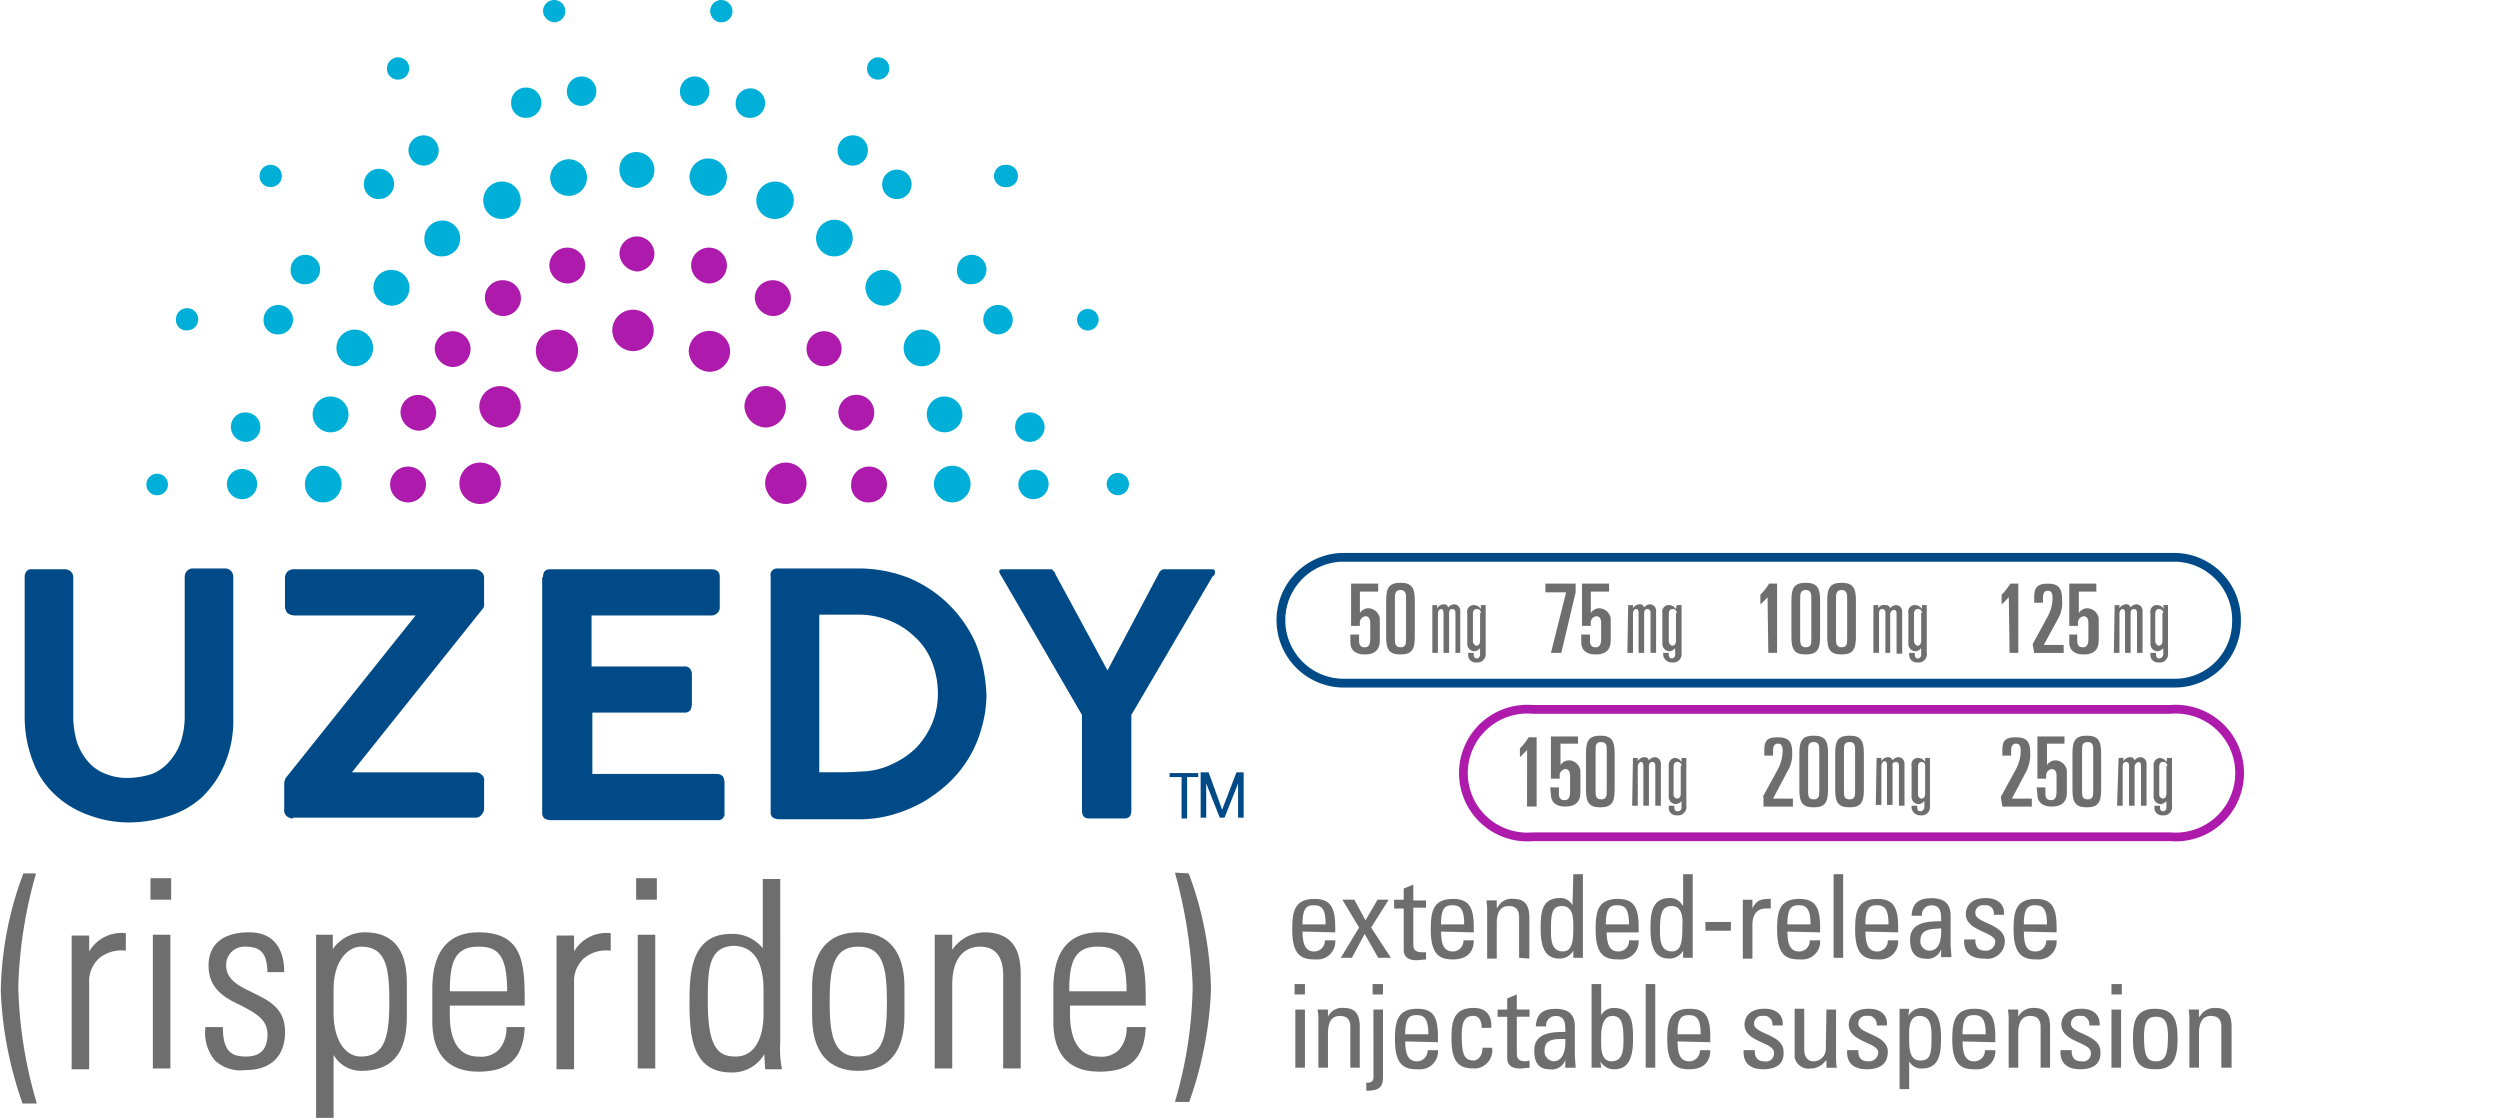 <svg id="img-logo-uzedy-full" xmlns="http://www.w3.org/2000/svg" xmlns:xlink="http://www.w3.org/1999/xlink" width="208.407" height="93.186" viewBox="0 0 208.407 93.186">
  <defs>
    <clipPath id="clip-path">
      <rect id="Rectangle_3860" data-name="Rectangle 3860" width="187.633" height="93.186"/>
    </clipPath>
  </defs>
  <g id="Group_6313" data-name="Group 6313">
    <g id="Group_6312" data-name="Group 6312" clip-path="url(#clip-path)">
      <path id="Path_27013" data-name="Path 27013" d="M23.349,92.812a7.48,7.48,0,0,0,.332,2.124,4.79,4.79,0,0,0,.929,1.593,3.594,3.594,0,0,0,1.46,1,4.593,4.593,0,0,0,1.858.332,6.951,6.951,0,0,0,1.991-.332,3.765,3.765,0,0,0,1.46-1.062,4.79,4.79,0,0,0,.929-1.593,7.027,7.027,0,0,0,.332-2.058V81.064a.717.717,0,0,1,.2-.465.6.6,0,0,1,.465-.2h2.721a.68.68,0,0,1,.664.664V92.944a9.157,9.157,0,0,1-.73,3.783A8.286,8.286,0,0,1,34.1,99.449a7.285,7.285,0,0,1-2.788,1.593,11.2,11.2,0,0,1-3.319.531,9.464,9.464,0,0,1-3.319-.6,7.983,7.983,0,0,1-2.788-1.659,7.11,7.11,0,0,1-1.858-2.721,10.292,10.292,0,0,1-.73-3.717V81.064a.712.712,0,0,1,.133-.4.473.473,0,0,1,.4-.2h2.854a.717.717,0,0,1,.465.2.6.6,0,0,1,.2.465Z" transform="translate(-17.242 -33.011)" fill="#004b87"/>
      <path id="Path_27014" data-name="Path 27014" d="M52.621,101.274a.754.754,0,0,1-.531-.2.669.669,0,0,1-.2-.6V98.354a1.231,1.231,0,0,1,.133-.465L62.842,84.35H52.754a1.071,1.071,0,0,1-.6-.2.927.927,0,0,1-.2-.6V81.23a.754.754,0,0,1,.2-.531.811.811,0,0,1,.6-.2h15a.754.754,0,0,1,.531.2.6.6,0,0,1,.265.531v2.323a.5.5,0,0,1-.133.265L57.533,97.425H67.82a.754.754,0,0,1,.531.2.55.55,0,0,1,.2.531v2.257a.754.754,0,0,1-.2.531.6.6,0,0,1-.531.265h-15.2Z" transform="translate(-28.196 -33.044)" fill="#004b87"/>
      <path id="Path_27015" data-name="Path 27015" d="M84.366,81.164c0-.465.2-.664.6-.664H98.437a.754.754,0,0,1,.531.2.715.715,0,0,1,.133.531v2.456a.6.6,0,0,1-.2.465.754.754,0,0,1-.531.2H88.415V88.6h7.7a.632.632,0,0,1,.465.133.754.754,0,0,1,.2.531v2.522a1.23,1.23,0,0,1-.133.465.6.6,0,0,1-.465.2h-7.7v5.111H98.835a.754.754,0,0,1,.531.2,1.25,1.25,0,0,1,.133.531v2.522a.528.528,0,0,1-.6.6H84.964a1.23,1.23,0,0,1-.465-.133.6.6,0,0,1-.2-.465V81.164Z" transform="translate(-39.101 -33.044)" fill="#004b87"/>
      <path id="Path_27016" data-name="Path 27016" d="M117.042,84.25V97.391h1.327c.664,0,1.394,0,2.124-.066a6.131,6.131,0,0,0,2.589-.6,7.05,7.05,0,0,0,2.058-1.394,6.828,6.828,0,0,0,1.327-2.058,6.542,6.542,0,0,0,.465-2.522A7.283,7.283,0,0,0,126.4,88.1a5.571,5.571,0,0,0-1.46-2.058,6.385,6.385,0,0,0-2.124-1.327,6.877,6.877,0,0,0-2.589-.465Zm13.938,6.637a10.1,10.1,0,0,1-.4,2.788,9.845,9.845,0,0,1-2.721,4.58,12.677,12.677,0,0,1-2.124,1.593,11.968,11.968,0,0,1-2.522,1.062,10.105,10.105,0,0,1-2.788.4h-6.77a1.23,1.23,0,0,1-.465-.133.517.517,0,0,1-.2-.465V81.064a.547.547,0,0,1,.465-.664h6.9a11.409,11.409,0,0,1,4.181.8,10.526,10.526,0,0,1,5.575,5.509,12.7,12.7,0,0,1,.863,4.181" transform="translate(-48.746 -33.011)" fill="#004b87"/>
      <path id="Path_27017" data-name="Path 27017" d="M150.727,88.929h0l4.248-8.031a.663.663,0,0,1,.266-.332.5.5,0,0,1,.332-.066h3.85c.2,0,.265.066.265.265a.365.365,0,0,1-.2.332L156.1,86.872l-3.385,5.774v7.965c0,.465-.2.664-.6.664H149.2c-.4,0-.6-.2-.6-.664V92.646L141.9,81.1c-.066-.066-.066-.133-.133-.2,0-.066-.066-.133-.066-.2,0-.133.066-.2.266-.2h4.049c.066,0,.066,0,.133.066l.133.133c.066.066.066.133.133.265Z" transform="translate(-58.403 -33.044)" fill="#004b87"/>
    </g>
  </g>
  <path id="Path_27018" data-name="Path 27018" d="M167.481,109.119h0L168.675,106h.6v3.783h-.465v-2.854h0l-1.128,2.854h-.4l-1.128-2.854h0v2.854h-.465V106h.664Zm-3.451-2.721H163.1v-.332h2.389v.332h-.929v3.451H164.1V106.4Z" transform="translate(-65.6 -41.619)" fill="#004b87"/>
  <g id="Group_6315" data-name="Group 6315">
    <g id="Group_6314" data-name="Group 6314" clip-path="url(#clip-path)">
      <path id="Path_27019" data-name="Path 27019" d="M17.76,128.191a37.7,37.7,0,0,1,1.46-9.425V118.7H18.158v.066a28.916,28.916,0,0,0-1.858,9.757,31.6,31.6,0,0,0,1.792,9.292v.066h1.195v-.066a36.853,36.853,0,0,1-1.527-9.624" transform="translate(-16.234 -45.89)" fill="#6e6e6e"/>
      <path id="Path_27020" data-name="Path 27020" d="M26.66,127.717V126.39H25.2v11.15h1.46v-7.168a2.607,2.607,0,0,1,.8-2.058,2.892,2.892,0,0,1,2.19-.664h.066v-1.46h-.066a3.117,3.117,0,0,0-2.987,1.527" transform="translate(-19.227 -48.403)" fill="#6e6e6e"/>
    </g>
  </g>
  <rect id="Rectangle_3862" data-name="Rectangle 3862" width="1.46" height="11.15" transform="translate(12.743 77.921)" fill="#6e6e6e"/>
  <rect id="Rectangle_3863" data-name="Rectangle 3863" width="1.726" height="1.792" transform="translate(12.544 73.208)" fill="#6e6e6e"/>
  <g id="Group_6317" data-name="Group 6317">
    <g id="Group_6316" data-name="Group 6316" clip-path="url(#clip-path)">
      <path id="Path_27021" data-name="Path 27021" d="M45.835,131.078c-1.128-.531-2.124-1.062-2.124-2.257a1.532,1.532,0,0,1,1.46-1.527H45.3c1.46,0,1.792.73,1.858,2.058v.066h1.394v-.066c0-1.195-.4-3.252-2.92-3.252-2.19,0-3.385,1-3.385,2.788,0,1.991,1.46,2.721,2.721,3.319,1.128.6,2.19,1.128,2.19,2.389s-.6,1.858-1.792,1.858-1.925-.4-1.925-2.456h-1.46v.066a3.6,3.6,0,0,0,.8,2.721,3.15,3.15,0,0,0,2.522.8c2.124,0,3.319-1.128,3.319-3.186s-1.46-2.655-2.788-3.319" transform="translate(-24.861 -48.379)" fill="#6e6e6e"/>
      <path id="Path_27022" data-name="Path 27022" d="M59.617,136.454c-1.128,0-2.257-1.128-2.257-3.65v-1.925c0-2.655,1.394-3.584,2.257-3.584,2.058,0,2.389,1.593,2.389,4.58s-.4,4.58-2.389,4.58m.332-10.354a3.242,3.242,0,0,0-2.655,1.394V126.3H55.9v15.265h1.46v-5.243a2.651,2.651,0,0,0,2.257,1.327c2.655,0,3.85-1.46,3.85-4.58v-2.456c0-1.327,0-4.513-3.518-4.513" transform="translate(-29.55 -48.379)" fill="#6e6e6e"/>
      <path id="Path_27023" data-name="Path 27023" d="M71.96,131.011c0-2.389.4-3.717,2.389-3.717,1.527,0,2.389.6,2.389,3.717ZM76.673,134a2.72,2.72,0,0,1-.6,1.858,2.067,2.067,0,0,1-1.726.6c-2.124,0-2.389-2.19-2.389-3.451v-.8H78.2v-.066c0-3.252,0-6.04-3.85-6.04-2.522,0-3.85,1.593-3.85,4.712v2.721c0,2.721,1.327,4.181,3.85,4.181s3.717-1.128,3.85-3.65V134Z" transform="translate(-34.46 -48.379)" fill="#6e6e6e"/>
      <path id="Path_27024" data-name="Path 27024" d="M87.56,127.717V126.39H86.1v11.15h1.46v-7.168a2.607,2.607,0,0,1,.8-2.058,2.892,2.892,0,0,1,2.19-.664h.066v-1.46h-.066a3.117,3.117,0,0,0-2.987,1.527" transform="translate(-39.706 -48.403)" fill="#6e6e6e"/>
    </g>
  </g>
  <rect id="Rectangle_3865" data-name="Rectangle 3865" width="1.726" height="1.792" transform="translate(53.031 73.208)" fill="#6e6e6e"/>
  <rect id="Rectangle_3866" data-name="Rectangle 3866" width="1.46" height="11.15" transform="translate(53.164 77.921)" fill="#6e6e6e"/>
  <g id="Group_6319" data-name="Group 6319">
    <g id="Group_6318" data-name="Group 6318" clip-path="url(#clip-path)">
      <path id="Path_27025" data-name="Path 27025" d="M108.973,128.692v1.925c0,2.257-.863,3.584-2.323,3.584s-2.323-.73-2.323-4.58c0-2.589,0-4.646,2.257-4.646,1.062.066,2.389.664,2.389,3.717m1.394,4.248V119.4h-1.46v5.774a3.233,3.233,0,0,0-2.655-1.195c-3.451,0-3.451,3.584-3.451,5.774,0,2.788.265,5.774,3.451,5.774A3.06,3.06,0,0,0,109.039,134l.066,1.261H110.5V135.2a8.772,8.772,0,0,1-.133-2.257" transform="translate(-45.322 -46.126)" fill="#6e6e6e"/>
      <path id="Path_27026" data-name="Path 27026" d="M122.05,136.454c-1.991,0-2.389-1.593-2.389-4.58s.4-4.58,2.389-4.58,2.389,1.593,2.389,4.58-.332,4.58-2.389,4.58m0-10.354c-2.522,0-3.85,1.593-3.85,4.58v2.389c0,2.987,1.327,4.58,3.85,4.58s3.85-1.593,3.85-4.58V130.68c0-2.987-1.327-4.58-3.85-4.58" transform="translate(-50.501 -48.379)" fill="#6e6e6e"/>
      <path id="Path_27027" data-name="Path 27027" d="M137.715,126.1a3.307,3.307,0,0,0-2.655,1.46V126.3H133.6v11.15h1.46v-6.969c0-2.854,1.593-3.186,2.323-3.186,1.726,0,1.925,1.527,1.925,2.389v7.765h1.46v-7.832c0-1.527-.332-3.518-3.053-3.518" transform="translate(-55.68 -48.379)" fill="#6e6e6e"/>
      <path id="Path_27028" data-name="Path 27028" d="M149.827,131.011c0-2.389.4-3.717,2.389-3.717,1.527,0,2.389.6,2.389,3.717ZM154.606,134a2.721,2.721,0,0,1-.6,1.858,2.067,2.067,0,0,1-1.726.6c-2.058,0-2.389-2.19-2.389-3.451v-.8H156.2v-.066c0-3.252,0-6.04-3.85-6.04-2.589,0-3.85,1.593-3.85,4.712v2.721c0,2.721,1.261,4.181,3.85,4.181s3.717-1.128,3.85-3.65V134h-1.593Z" transform="translate(-60.69 -48.379)" fill="#6e6e6e"/>
      <path id="Path_27029" data-name="Path 27029" d="M164.928,118.666h0L163.8,118.6v.066a41.011,41.011,0,0,1,1.46,9.425,35.856,35.856,0,0,1-1.46,9.558v.066h1.195v-.066a31.6,31.6,0,0,0,1.792-9.292,28.851,28.851,0,0,0-1.858-9.69" transform="translate(-65.835 -45.856)" fill="#6e6e6e"/>
    </g>
  </g>
  <path id="Path_27030" data-name="Path 27030" d="M179.663,139.569h-.8v-4.845h.8ZM178.8,132.6h.863v.863H178.8Z" transform="translate(-70.88 -50.564)" fill="#6e6e6e"/>
  <g id="Group_6321" data-name="Group 6321">
    <g id="Group_6320" data-name="Group 6320" clip-path="url(#clip-path)">
      <path id="Path_27031" data-name="Path 27031" d="M181.288,124.024c0-1.394-.4-1.593-1-1.593s-.929.265-.929,1.593Zm-1.925.6c0,1.327.4,1.659,1,1.659a.894.894,0,0,0,.863-.929h.863a1.486,1.486,0,0,1-1.394,1.593h-.332c-1.062,0-1.858-.332-1.858-2.456,0-1.46.133-2.588,1.858-2.588,1.394,0,1.726.8,1.726,2.389v.4Z" transform="translate(-70.779 -46.966)" fill="#6e6e6e"/>
    </g>
  </g>
  <path id="Path_27032" data-name="Path 27032" d="M188.781,126.845h-1.062l-1.128-1.991-1.062,1.991H184.6l1.527-2.522L184.733,122h1l.929,1.726,1-1.726h.929l-1.46,2.323Z" transform="translate(-72.83 -47)" fill="#6e6e6e"/>
  <g id="Group_6323" data-name="Group 6323">
    <g id="Group_6322" data-name="Group 6322" clip-path="url(#clip-path)">
      <path id="Path_27033" data-name="Path 27033" d="M192.1,121.361v-.929l.8-.332v1.327h1.062v.6h-1.062v2.987c0,.332,0,.73.73.73h.332v.6c-.265,0-.531.066-.8.066-.73,0-1.062-.332-1.062-.863v-3.451h-.8v-.73Z" transform="translate(-75.083 -46.361)" fill="#6e6e6e"/>
      <path id="Path_27034" data-name="Path 27034" d="M198.688,124.024c0-1.394-.4-1.593-1-1.593s-.929.265-.929,1.593Zm-1.925.6c0,1.327.4,1.659,1,1.659a.879.879,0,0,0,.863-.863v-.066h.863c0,1.062-.664,1.593-1.726,1.593s-1.858-.332-1.858-2.456c0-1.46.133-2.588,1.858-2.588,1.394,0,1.726.8,1.726,2.389v.4Z" transform="translate(-76.63 -46.966)" fill="#6e6e6e"/>
      <path id="Path_27035" data-name="Path 27035" d="M205.621,126.806v-3.385c0-.531-.2-.929-.863-.929-.863,0-1,.8-1,1.46v2.92h-.8v-3.85a5.026,5.026,0,0,0-.066-1h.863v.6h.066a1.3,1.3,0,0,1,1.327-.73c1.062,0,1.327.664,1.327,1.593v3.385Z" transform="translate(-78.984 -46.961)" fill="#6e6e6e"/>
      <path id="Path_27036" data-name="Path 27036" d="M211.492,121.455c-.863,0-.929.664-.929,1.991,0,.73,0,1.792,1,1.792.863,0,.863-1.128.863-2.058,0-.664,0-1.726-.929-1.726m.929-2.655h.8v6.969h-.8v-.6h0a1.285,1.285,0,0,1-1.128.664c-.8,0-1.593-.332-1.593-2.456,0-1.195,0-2.588,1.593-2.588a1.126,1.126,0,0,1,1.062.6h0Z" transform="translate(-81.271 -45.924)" fill="#6e6e6e"/>
      <path id="Path_27037" data-name="Path 27037" d="M219.388,124.024c0-1.394-.4-1.593-1-1.593s-.929.265-.929,1.593Zm-1.858.6c0,1.327.4,1.659,1,1.659a.879.879,0,0,0,.863-.863v-.066h.8a1.486,1.486,0,0,1-1.394,1.593h-.332c-1.062,0-1.858-.332-1.858-2.456,0-1.46.133-2.588,1.858-2.588,1.394,0,1.726.8,1.726,2.389v.4h-2.655Z" transform="translate(-83.591 -46.966)" fill="#6e6e6e"/>
      <path id="Path_27038" data-name="Path 27038" d="M225.292,121.455c-.863,0-1,.664-1,1.991,0,.73,0,1.792,1,1.792.863,0,.863-1.128.863-2.058.066-.664,0-1.726-.863-1.726m.929-2.655h.8v6.969h-.8v-.6h0a1.285,1.285,0,0,1-1.128.664c-.8,0-1.593-.332-1.593-2.456,0-1.195.066-2.588,1.593-2.588a1.126,1.126,0,0,1,1.062.6h.066Z" transform="translate(-85.911 -45.924)" fill="#6e6e6e"/>
    </g>
  </g>
  <rect id="Rectangle_3870" data-name="Rectangle 3870" width="2.124" height="0.73" transform="translate(142.168 76.858)" fill="#6e6e6e"/>
  <g id="Group_6325" data-name="Group 6325">
    <g id="Group_6324" data-name="Group 6324" clip-path="url(#clip-path)">
      <path id="Path_27039" data-name="Path 27039" d="M235.9,122.7h0c.332-.73.73-.8,1.527-.8v.8h-.4c-.863,0-1.128.664-1.128,1.327v2.854h-.8v-4.911h.8Z" transform="translate(-89.812 -46.966)" fill="#6e6e6e"/>
      <path id="Path_27040" data-name="Path 27040" d="M242.188,124.024c0-1.394-.4-1.593-1-1.593s-.929.265-.929,1.593Zm-1.925.6c0,1.327.4,1.659,1,1.659a.894.894,0,0,0,.863-.929h.863a1.486,1.486,0,0,1-1.394,1.593h-.332c-1.062,0-1.858-.332-1.858-2.456,0-1.46.133-2.588,1.858-2.588,1.394,0,1.726.8,1.726,2.389v.4Z" transform="translate(-91.258 -46.966)" fill="#6e6e6e"/>
    </g>
  </g>
  <rect id="Rectangle_3872" data-name="Rectangle 3872" width="0.796" height="6.969" transform="translate(152.854 72.876)" fill="#6e6e6e"/>
  <g id="Group_6327" data-name="Group 6327">
    <g id="Group_6326" data-name="Group 6326" clip-path="url(#clip-path)">
      <path id="Path_27041" data-name="Path 27041" d="M251.988,124.024c0-1.394-.4-1.593-1-1.593s-.929.265-.929,1.593Zm-1.925.6c0,1.327.4,1.659,1,1.659a.879.879,0,0,0,.863-.863v-.066h.863a1.486,1.486,0,0,1-1.394,1.593h-.332c-1.062,0-1.858-.332-1.858-2.456,0-1.46.133-2.588,1.858-2.588,1.394,0,1.726.8,1.726,2.389v.4Z" transform="translate(-94.554 -46.966)" fill="#6e6e6e"/>
      <path id="Path_27042" data-name="Path 27042" d="M256.963,125.318a.773.773,0,0,0,.73.863c.465,0,1.062-.265,1-1.858-.73.066-1.726,0-1.726,1m1.726.73h0a1.168,1.168,0,0,1-1.261.8c-1,0-1.327-.664-1.327-1.593,0-1.46,1.46-1.527,2.588-1.527,0-.664,0-1.327-.8-1.327a.788.788,0,0,0-.8.664v.2h-.863c.066-1.062.6-1.46,1.659-1.46,1.261,0,1.593.664,1.593,1.46v2.323c0,.4.066.8.066,1.128h-.863Z" transform="translate(-96.874 -46.933)" fill="#6e6e6e"/>
      <path id="Path_27043" data-name="Path 27043" d="M264.557,126.844c-1.062,0-1.726-.465-1.659-1.593h.929c0,.266,0,.929.8.929a.773.773,0,0,0,.863-.73c0-.863-2.456-.863-2.456-2.323,0-.531.332-1.327,1.659-1.327.863,0,1.593.4,1.527,1.394h-.863a.672.672,0,0,0-.531-.8h-.266a.627.627,0,0,0-.73.6v.066c0,.863,2.456.863,2.456,2.323a1.466,1.466,0,0,1-1.726,1.46" transform="translate(-99.158 -46.933)" fill="#6e6e6e"/>
      <path id="Path_27044" data-name="Path 27044" d="M271.888,124.024c0-1.394-.4-1.593-1-1.593s-.929.265-.929,1.593Zm-1.925.6c0,1.327.332,1.659,1,1.659a.879.879,0,0,0,.863-.863v-.066h.863a1.486,1.486,0,0,1-1.394,1.593h-.332c-1,0-1.858-.332-1.858-2.456,0-1.46.133-2.588,1.858-2.588,1.394,0,1.726.8,1.726,2.389v.4Z" transform="translate(-101.246 -46.966)" fill="#6e6e6e"/>
      <path id="Path_27045" data-name="Path 27045" d="M184.421,140.573v-3.385c0-.531-.2-.929-.863-.929-.863,0-1,.8-1,1.46v2.854h-.8v-3.85a5.023,5.023,0,0,0-.066-1h.863v.6h0a1.3,1.3,0,0,1,1.327-.73c1.062,0,1.327.664,1.327,1.593v3.385Z" transform="translate(-71.855 -51.568)" fill="#6e6e6e"/>
      <path id="Path_27046" data-name="Path 27046" d="M188.331,132.6h.863v.863h-.863Zm.066,2.124h.8V140.3c0,.8-.2,1.195-1.394,1.195v-.664c.332,0,.6-.066.6-.465Z" transform="translate(-73.906 -50.564)" fill="#6e6e6e"/>
      <path id="Path_27047" data-name="Path 27047" d="M194.188,137.824c0-1.394-.4-1.593-1-1.593s-.929.265-.929,1.593Zm-1.925.6c0,1.327.4,1.659,1,1.659a.894.894,0,0,0,.863-.929h.863a1.486,1.486,0,0,1-1.394,1.593h-.332c-1.062,0-1.858-.332-1.858-2.456,0-1.394.133-2.589,1.858-2.589,1.394,0,1.726.73,1.726,2.389v.4Z" transform="translate(-75.117 -51.607)" fill="#6e6e6e"/>
      <path id="Path_27048" data-name="Path 27048" d="M201.022,137.259c0-.8-.4-1-.664-1-.6,0-1,.266-1,1.593,0,1.593.2,2.124,1,2.124.2,0,.73-.2.73-1.062h.8a1.511,1.511,0,0,1-1.327,1.726h-.2c-1.062,0-1.858-.332-1.858-2.456,0-1.394.133-2.589,1.858-2.589,1,0,1.527.6,1.46,1.659Z" transform="translate(-77.504 -51.573)" fill="#6e6e6e"/>
      <path id="Path_27049" data-name="Path 27049" d="M205.1,135.161v-.929l.8-.332v1.261h1.062v.6h-1.062v2.987c0,.332,0,.73.73.73l.332-.066v.6c-.265,0-.531.066-.8.066-.73,0-1.062-.332-1.062-.863v-3.451h-.8v-.6Z" transform="translate(-79.455 -51.002)" fill="#6e6e6e"/>
      <path id="Path_27050" data-name="Path 27050" d="M209.763,139.151a.835.835,0,0,0,.73.929c.465,0,1.062-.332,1-1.858-.73,0-1.726-.066-1.726.929m1.726.8h0a1.168,1.168,0,0,1-1.261.8c-1.062,0-1.327-.664-1.327-1.593,0-1.46,1.46-1.527,2.589-1.527,0-.664,0-1.327-.8-1.327a.788.788,0,0,0-.8.664v.2h-.863c.066-1.062.6-1.46,1.659-1.46,1.261,0,1.593.664,1.593,1.46v2.323c0,.4.066.8.066,1.128h-.863Z" transform="translate(-81.002 -51.607)" fill="#6e6e6e"/>
      <path id="Path_27051" data-name="Path 27051" d="M217.759,139.038c1,0,1-1.062,1-1.792,0-1.327-.133-1.991-.929-1.991s-.929,1.062-.929,1.659c0,.73-.133,2.124.863,2.124m-.863.531h-.8V132.6h.8v2.589h0a1.2,1.2,0,0,1,1.062-.6c1.593,0,1.593,1.394,1.593,2.655,0,2.124-.8,2.456-1.593,2.456a1.285,1.285,0,0,1-1.128-.664h0Z" transform="translate(-83.423 -50.564)" fill="#6e6e6e"/>
    </g>
  </g>
  <rect id="Rectangle_3874" data-name="Rectangle 3874" width="0.796" height="6.969" transform="translate(137.19 82.035)" fill="#6e6e6e"/>
  <g id="Group_6329" data-name="Group 6329">
    <g id="Group_6328" data-name="Group 6328" clip-path="url(#clip-path)">
      <path id="Path_27052" data-name="Path 27052" d="M228.388,137.824c0-1.394-.4-1.593-1-1.593s-.929.265-.929,1.593Zm-1.925.6c0,1.327.4,1.659,1,1.659a.894.894,0,0,0,.863-.929h.863c0,1.062-.664,1.593-1.726,1.593s-1.858-.332-1.858-2.456c0-1.394.133-2.589,1.858-2.589,1.394,0,1.726.73,1.726,2.389v.4Z" transform="translate(-86.617 -51.607)" fill="#6e6e6e"/>
      <path id="Path_27053" data-name="Path 27053" d="M236.857,140.744c-1.062,0-1.726-.465-1.659-1.593h.929c0,.265,0,.929.8.929a.655.655,0,0,0,.8-.6v-.133c0-.863-2.456-.863-2.456-2.323,0-.531.332-1.327,1.659-1.327.863,0,1.593.4,1.527,1.394h-.863a.728.728,0,0,0-.531-.8h-.265a.659.659,0,0,0-.73.6v.066c0,.863,2.456.863,2.456,2.323.066,1.062-.664,1.46-1.659,1.46" transform="translate(-89.843 -51.607)" fill="#6e6e6e"/>
      <path id="Path_27054" data-name="Path 27054" d="M244.255,135.766h.8v3.85a5.023,5.023,0,0,0,.066,1h-.863v-.6h-.066a1.51,1.51,0,0,1-1.261.664,1.174,1.174,0,0,1-1.327-.929V135.7h.8v3.385c0,.6.266,1,.8,1a1.036,1.036,0,0,0,1-1.062v-.066Z" transform="translate(-91.998 -51.607)" fill="#6e6e6e"/>
      <path id="Path_27055" data-name="Path 27055" d="M249.857,140.744c-1.062,0-1.726-.465-1.659-1.593h.929c0,.266,0,.929.8.929a.773.773,0,0,0,.863-.73c0-.863-2.456-.863-2.456-2.323,0-.531.332-1.327,1.659-1.327.863,0,1.593.4,1.527,1.394h-.863a.728.728,0,0,0-.531-.8h-.265a.627.627,0,0,0-.73.6v.066c0,.863,2.456.863,2.456,2.323,0,1.062-.73,1.46-1.726,1.46" transform="translate(-94.215 -51.607)" fill="#6e6e6e"/>
      <path id="Path_27056" data-name="Path 27056" d="M257.455,138.056c0-.73,0-1.792-1-1.792s-.863,1.327-.863,2.058.066,1.659.929,1.659.929-.6.929-1.925m-1.925-1.792h0a1.285,1.285,0,0,1,1.128-.664c.8,0,1.593.332,1.593,2.456,0,1.195-.066,2.589-1.593,2.589a1.126,1.126,0,0,1-1.062-.6h0v2.323h-.8v-6.7h.8Z" transform="translate(-96.437 -51.573)" fill="#6e6e6e"/>
      <path id="Path_27057" data-name="Path 27057" d="M264.188,137.824c0-1.394-.4-1.593-1-1.593s-.929.265-.929,1.593Zm-1.925.6c0,1.327.4,1.659,1,1.659a.894.894,0,0,0,.863-.929h.863a1.486,1.486,0,0,1-1.394,1.593h-.332c-1.062,0-1.858-.332-1.858-2.456,0-1.394.133-2.589,1.858-2.589,1.394,0,1.726.73,1.726,2.389v.4Z" transform="translate(-98.656 -51.607)" fill="#6e6e6e"/>
      <path id="Path_27058" data-name="Path 27058" d="M271.121,140.574v-3.385c0-.531-.2-.929-.863-.929-.863,0-1,.8-1,1.46v2.854h-.8v-3.85a5.025,5.025,0,0,0-.066-1h.863v.6h0a1.4,1.4,0,0,1,1.327-.73c1.062,0,1.327.664,1.327,1.593v3.385Z" transform="translate(-101.01 -51.569)" fill="#6e6e6e"/>
      <path id="Path_27059" data-name="Path 27059" d="M276.657,140.744c-1.062,0-1.726-.465-1.659-1.593h.929c0,.265,0,.929.8.929a.655.655,0,0,0,.8-.6v-.133c0-.863-2.456-.863-2.456-2.323,0-.531.332-1.327,1.659-1.327.863,0,1.593.4,1.527,1.394h-.863a.728.728,0,0,0-.531-.8h-.266a.659.659,0,0,0-.73.6v.066c0,.863,2.456.863,2.456,2.323.066,1.062-.664,1.46-1.659,1.46" transform="translate(-103.227 -51.607)" fill="#6e6e6e"/>
    </g>
  </g>
  <path id="Path_27060" data-name="Path 27060" d="M282.2,139.569h-.8v-4.845h.8Zm-.8-6.969h.863v.863H281.4Z" transform="translate(-105.382 -50.564)" fill="#6e6e6e"/>
  <g id="Group_6331" data-name="Group 6331">
    <g id="Group_6330" data-name="Group 6330" clip-path="url(#clip-path)">
      <path id="Path_27061" data-name="Path 27061" d="M287.02,137.957c0-1.327-.4-1.593-1-1.593s-1,.266-1,1.593c0,1.593.2,2.124,1,2.124s1-.6,1-2.124m-2.92.332c0-1.394.133-2.589,1.858-2.589s1.858,1.195,1.858,2.589c0,2.124-.8,2.456-1.858,2.456s-1.858-.332-1.858-2.456" transform="translate(-106.29 -51.607)" fill="#6e6e6e"/>
      <path id="Path_27062" data-name="Path 27062" d="M293.821,140.574v-3.385c0-.531-.2-.929-.863-.929-.863,0-1,.8-1,1.46v2.854h-.8v-3.85a5.023,5.023,0,0,0-.066-1h.863v.6h.066a1.4,1.4,0,0,1,1.327-.73c1.062,0,1.327.664,1.327,1.593v3.385Z" transform="translate(-108.644 -51.569)" fill="#6e6e6e"/>
      <path id="Path_27063" data-name="Path 27063" d="M112.727,34.919a1.56,1.56,0,1,0-1.527-1.593h0a1.519,1.519,0,0,0,1.527,1.593" transform="translate(-48.147 -16.667)" fill="#00afd7"/>
      <path id="Path_27064" data-name="Path 27064" d="M78.427,34.919A1.56,1.56,0,1,0,76.9,33.327h0a1.519,1.519,0,0,0,1.527,1.593h0" transform="translate(-36.612 -16.667)" fill="#00afd7"/>
      <path id="Path_27065" data-name="Path 27065" d="M59.927,53.453a1.527,1.527,0,1,0,0-3.053,1.527,1.527,0,0,0,0,3.053" transform="translate(-30.391 -22.922)" fill="#00afd7"/>
      <path id="Path_27066" data-name="Path 27066" d="M95.527,31.084A1.494,1.494,0,0,0,95.46,28.1,1.393,1.393,0,0,0,94,29.558a1.5,1.5,0,0,0,1.527,1.527" transform="translate(-42.363 -15.421)" fill="#00afd7"/>
      <path id="Path_27067" data-name="Path 27067" d="M104.327,32.019a1.56,1.56,0,1,0-1.527-1.593v.066a1.641,1.641,0,0,0,1.527,1.527h0" transform="translate(-45.322 -15.692)" fill="#00afd7"/>
      <path id="Path_27068" data-name="Path 27068" d="M135.027,70.553a1.527,1.527,0,1,0-1.527-1.527h0a1.544,1.544,0,0,0,1.527,1.527" transform="translate(-55.646 -28.672)" fill="#00afd7"/>
      <path id="Path_27069" data-name="Path 27069" d="M131.227,53.453a1.527,1.527,0,1,0-1.527-1.527h0a1.5,1.5,0,0,0,1.527,1.527h0" transform="translate(-54.368 -22.922)" fill="#00afd7"/>
      <path id="Path_27070" data-name="Path 27070" d="M57.027,61.787A1.494,1.494,0,0,0,56.96,58.8a1.494,1.494,0,1,0,.066,2.987" transform="translate(-29.416 -25.747)" fill="#00afd7"/>
      <path id="Path_27071" data-name="Path 27071" d="M86.76,32.053A1.528,1.528,0,1,0,86.893,29,1.594,1.594,0,0,0,85.3,30.46v.066a1.532,1.532,0,0,0,1.46,1.527" transform="translate(-39.437 -15.726)" fill="#00afd7"/>
      <path id="Path_27072" data-name="Path 27072" d="M56.027,70.553A1.527,1.527,0,1,0,54.5,69.027h0a1.5,1.5,0,0,0,1.527,1.527h0" transform="translate(-29.08 -28.672)" fill="#00afd7"/>
      <path id="Path_27073" data-name="Path 27073" d="M64.627,45.887A1.494,1.494,0,1,0,64.56,42.9a1.473,1.473,0,0,0-1.46,1.46,1.589,1.589,0,0,0,1.527,1.527" transform="translate(-31.972 -20.4)" fill="#00afd7"/>
      <path id="Path_27074" data-name="Path 27074" d="M134.127,61.787a1.494,1.494,0,0,0-.066-2.987,1.473,1.473,0,0,0-1.46,1.46,1.5,1.5,0,0,0,1.527,1.527h0" transform="translate(-55.343 -25.747)" fill="#00afd7"/>
      <path id="Path_27075" data-name="Path 27075" d="M70.958,39.687A1.494,1.494,0,1,0,69.5,38.16v.066a1.393,1.393,0,0,0,1.46,1.46h0" transform="translate(-34.122 -18.315)" fill="#00afd7"/>
      <path id="Path_27076" data-name="Path 27076" d="M120.227,39.653a1.527,1.527,0,1,0-1.527-1.527h0a1.5,1.5,0,0,0,1.527,1.527h0" transform="translate(-50.669 -18.281)" fill="#00afd7"/>
      <path id="Path_27077" data-name="Path 27077" d="M126.427,45.887a1.494,1.494,0,0,0-.066-2.987,1.488,1.488,0,0,0-1.46,1.527,1.532,1.532,0,0,0,1.527,1.46h0" transform="translate(-52.754 -20.4)" fill="#00afd7"/>
      <path id="Path_27078" data-name="Path 27078" d="M63.161,32.722A1.261,1.261,0,1,0,61.9,31.461h0a1.22,1.22,0,0,0,1.261,1.261" transform="translate(-31.568 -16.129)" fill="#00afd7"/>
      <path id="Path_27079" data-name="Path 27079" d="M122.661,28.522a1.26,1.26,0,0,0,1.261-1.261A1.22,1.22,0,0,0,122.661,26a1.26,1.26,0,0,0-1.261,1.261h0a1.26,1.26,0,0,0,1.261,1.261" transform="translate(-51.577 -14.717)" fill="#00afd7"/>
      <path id="Path_27080" data-name="Path 27080" d="M81.661,22.522a1.261,1.261,0,0,0,0-2.522A1.22,1.22,0,0,0,80.4,21.261v.066a1.2,1.2,0,0,0,1.261,1.195" transform="translate(-37.789 -12.699)" fill="#00afd7"/>
      <path id="Path_27081" data-name="Path 27081" d="M68.761,28.522A1.261,1.261,0,1,0,67.5,27.261h0a1.305,1.305,0,0,0,1.261,1.261" transform="translate(-33.451 -14.717)" fill="#00afd7"/>
      <path id="Path_27082" data-name="Path 27082" d="M102.795,21.056a1.228,1.228,0,1,0-1.195-1.261v.066a1.19,1.19,0,0,0,1.195,1.195h0" transform="translate(-44.918 -12.228)" fill="#00afd7"/>
      <path id="Path_27083" data-name="Path 27083" d="M145.361,70.456a1.26,1.26,0,0,0,1.261-1.261A1.168,1.168,0,0,0,145.361,68a1.26,1.26,0,0,0-1.261,1.261h0a1.248,1.248,0,0,0,1.261,1.195h0" transform="translate(-59.21 -28.841)" fill="#00afd7"/>
      <path id="Path_27084" data-name="Path 27084" d="M109.795,22.556a1.228,1.228,0,1,0-1.195-1.261v.066a1.15,1.15,0,0,0,1.195,1.195" transform="translate(-47.272 -12.733)" fill="#00afd7"/>
      <path id="Path_27085" data-name="Path 27085" d="M53.892,43.456A1.228,1.228,0,1,0,52.7,42.195v.066a1.15,1.15,0,0,0,1.195,1.195h0" transform="translate(-28.472 -19.761)" fill="#00afd7"/>
      <path id="Path_27086" data-name="Path 27086" d="M137.592,43.456a1.228,1.228,0,1,0-1.195-1.261h0a1.134,1.134,0,0,0,1.195,1.261h0" transform="translate(-56.618 -19.761)" fill="#00afd7"/>
      <path id="Path_27087" data-name="Path 27087" d="M128.261,32.756A1.228,1.228,0,1,0,127,31.561a1.206,1.206,0,0,0,1.261,1.195h0" transform="translate(-53.46 -16.163)" fill="#00afd7"/>
      <path id="Path_27088" data-name="Path 27088" d="M88.595,21.056A1.228,1.228,0,1,0,87.4,19.795v.066a1.19,1.19,0,0,0,1.195,1.195h0" transform="translate(-40.143 -12.228)" fill="#00afd7"/>
      <path id="Path_27089" data-name="Path 27089" d="M140.961,49.756a1.228,1.228,0,1,0-1.261-1.195,1.248,1.248,0,0,0,1.261,1.195" transform="translate(-57.731 -21.88)" fill="#00afd7"/>
      <path id="Path_27090" data-name="Path 27090" d="M45.961,70.422A1.261,1.261,0,1,0,44.7,69.161h0a1.26,1.26,0,0,0,1.261,1.261h0" transform="translate(-25.784 -28.807)" fill="#00afd7"/>
      <path id="Path_27091" data-name="Path 27091" d="M46.461,63.256a1.228,1.228,0,1,0-.066-2.456A1.19,1.19,0,0,0,45.2,61.995a1.26,1.26,0,0,0,1.261,1.261h0" transform="translate(-25.952 -26.419)" fill="#00afd7"/>
      <path id="Path_27092" data-name="Path 27092" d="M50.492,49.756A1.228,1.228,0,1,0,49.3,48.495h0a1.168,1.168,0,0,0,1.195,1.261h0" transform="translate(-27.328 -21.88)" fill="#00afd7"/>
      <path id="Path_27093" data-name="Path 27093" d="M144.961,63.256a1.228,1.228,0,1,0-.066-2.456,1.19,1.19,0,0,0-1.195,1.195,1.22,1.22,0,0,0,1.261,1.261h0" transform="translate(-59.076 -26.419)" fill="#00afd7"/>
      <path id="Path_27094" data-name="Path 27094" d="M156.129,70.258a.929.929,0,1,0-.929-.929.949.949,0,0,0,.929.929h0" transform="translate(-62.943 -28.975)" fill="#00afd7"/>
      <path id="Path_27095" data-name="Path 27095" d="M152.529,49.588a.9.9,0,0,0-.066-1.792.9.9,0,1,0,.066,1.792h0" transform="translate(-61.733 -22.044)" fill="#00afd7"/>
      <path id="Path_27096" data-name="Path 27096" d="M141.992,31.555a.932.932,0,1,0,.133-1.858h-.133a.932.932,0,0,0-.133,1.858h.133" transform="translate(-58.164 -15.957)" fill="#00afd7"/>
      <path id="Path_27097" data-name="Path 27097" d="M126.029,18.058a.929.929,0,1,0-.929-.929.907.907,0,0,0,.929.929h0" transform="translate(-52.821 -11.421)" fill="#00afd7"/>
      <path id="Path_27098" data-name="Path 27098" d="M106.329,10.858a.907.907,0,0,0,.929-.929A.949.949,0,0,0,106.329,9a.929.929,0,1,0,0,1.858h0" transform="translate(-46.196 -9)" fill="#00afd7"/>
      <path id="Path_27099" data-name="Path 27099" d="M85.329,10.858a.929.929,0,1,0-.929-.929,1,1,0,0,0,.929.929" transform="translate(-39.134 -9)" fill="#00afd7"/>
      <path id="Path_27100" data-name="Path 27100" d="M65.729,18.058a.929.929,0,1,0-.929-.929.907.907,0,0,0,.929.929h0" transform="translate(-32.543 -11.421)" fill="#00afd7"/>
      <path id="Path_27101" data-name="Path 27101" d="M49.729,31.558a.929.929,0,1,0-.929-.929.907.907,0,0,0,.929.929h0" transform="translate(-27.163 -15.961)" fill="#00afd7"/>
      <path id="Path_27102" data-name="Path 27102" d="M39.229,49.558a.929.929,0,1,0-.929-.929.871.871,0,0,0,.929.929c-.066.066,0,.066,0,0" transform="translate(-23.632 -22.014)" fill="#00afd7"/>
      <path id="Path_27103" data-name="Path 27103" d="M35.6,70.288a.9.9,0,0,0-.066-1.792.9.9,0,1,0,.066,1.792" transform="translate(-22.388 -29.005)" fill="#00afd7"/>
      <path id="Path_27104" data-name="Path 27104" d="M85.224,53.918a1.77,1.77,0,0,0,1.792-1.726A1.728,1.728,0,0,0,85.29,50.4a1.759,1.759,0,0,0-.066,3.518h0" transform="translate(-38.83 -22.922)" fill="#ad1aac"/>
      <path id="Path_27105" data-name="Path 27105" d="M104.426,53.951a1.714,1.714,0,0,0,1.726-1.726,1.726,1.726,0,0,0-3.451,0,1.8,1.8,0,0,0,1.726,1.726h0" transform="translate(-45.288 -22.956)" fill="#ad1aac"/>
      <path id="Path_27106" data-name="Path 27106" d="M94.826,51.351A1.726,1.726,0,1,0,93.1,49.626h0a1.757,1.757,0,0,0,1.726,1.726" transform="translate(-42.06 -22.081)" fill="#ad1aac"/>
      <path id="Path_27107" data-name="Path 27107" d="M78.126,60.951A1.726,1.726,0,1,0,76.4,59.226h0a1.8,1.8,0,0,0,1.726,1.726h0" transform="translate(-36.444 -25.31)" fill="#ad1aac"/>
      <path id="Path_27108" data-name="Path 27108" d="M75.626,70.551A1.726,1.726,0,1,0,73.9,68.826a1.714,1.714,0,0,0,1.726,1.726h0" transform="translate(-35.603 -28.538)" fill="#ad1aac"/>
      <path id="Path_27109" data-name="Path 27109" d="M111.426,60.951a1.714,1.714,0,0,0,1.726-1.726,1.674,1.674,0,0,0-1.726-1.726,1.714,1.714,0,0,0-1.726,1.726h0a1.856,1.856,0,0,0,1.726,1.726h0" transform="translate(-47.642 -25.31)" fill="#ad1aac"/>
      <path id="Path_27110" data-name="Path 27110" d="M114.026,70.551a1.726,1.726,0,1,0-1.726-1.726,1.757,1.757,0,0,0,1.726,1.726h0" transform="translate(-48.517 -28.538)" fill="#ad1aac"/>
      <path id="Path_27111" data-name="Path 27111" d="M104.46,43.087A1.494,1.494,0,1,0,103,41.56h0a1.532,1.532,0,0,0,1.46,1.527h0" transform="translate(-45.389 -19.458)" fill="#ad1aac"/>
      <path id="Path_27112" data-name="Path 27112" d="M123.027,61.587a1.488,1.488,0,0,0,1.46-1.527,1.448,1.448,0,0,0-1.527-1.46,1.473,1.473,0,0,0-1.46,1.46,1.589,1.589,0,0,0,1.527,1.527h0" transform="translate(-51.61 -25.68)" fill="#ad1aac"/>
      <path id="Path_27113" data-name="Path 27113" d="M68.027,61.587A1.494,1.494,0,0,0,67.96,58.6a1.473,1.473,0,0,0-1.46,1.46,1.589,1.589,0,0,0,1.527,1.527" transform="translate(-33.115 -25.68)" fill="#ad1aac"/>
      <path id="Path_27114" data-name="Path 27114" d="M86.66,43.087A1.494,1.494,0,1,0,85.2,41.56h0a1.532,1.532,0,0,0,1.46,1.527" transform="translate(-39.403 -19.458)" fill="#ad1aac"/>
      <path id="Path_27115" data-name="Path 27115" d="M112.527,47.187a1.494,1.494,0,1,0-.066-2.987A1.473,1.473,0,0,0,111,45.66a1.589,1.589,0,0,0,1.527,1.527" transform="translate(-48.08 -20.837)" fill="#ad1aac"/>
      <path id="Path_27116" data-name="Path 27116" d="M118.96,53.52a1.46,1.46,0,1,0-1.46-1.46h0a1.431,1.431,0,0,0,1.46,1.46h0" transform="translate(-50.265 -22.989)" fill="#ad1aac"/>
      <path id="Path_27117" data-name="Path 27117" d="M95.527,41.62a1.521,1.521,0,0,0,1.394-1.527A1.477,1.477,0,0,0,95.394,38.7,1.46,1.46,0,0,0,94,40.16a1.58,1.58,0,0,0,1.527,1.46h0" transform="translate(-42.363 -18.988)" fill="#ad1aac"/>
      <path id="Path_27118" data-name="Path 27118" d="M124.558,70.587a1.494,1.494,0,1,0-1.46-1.527h0a1.411,1.411,0,0,0,1.46,1.527h0" transform="translate(-52.146 -28.706)" fill="#ad1aac"/>
      <path id="Path_27119" data-name="Path 27119" d="M72.26,53.587A1.494,1.494,0,1,0,70.8,52.06h0a1.58,1.58,0,0,0,1.46,1.527" transform="translate(-34.561 -22.989)" fill="#ad1aac"/>
      <path id="Path_27120" data-name="Path 27120" d="M66.66,70.587A1.494,1.494,0,1,0,65.2,69.06h0a1.488,1.488,0,0,0,1.46,1.527h0" transform="translate(-32.678 -28.706)" fill="#ad1aac"/>
      <path id="Path_27121" data-name="Path 27121" d="M78.56,47.187a1.494,1.494,0,1,0,.066-2.987A1.448,1.448,0,0,0,77.1,45.66h0a1.579,1.579,0,0,0,1.46,1.527h0" transform="translate(-36.68 -20.837)" fill="#ad1aac"/>
      <path id="Path_27122" data-name="Path 27122" d="M251.7,89.487H182.141a5.247,5.247,0,0,1,0-10.487H251.7a5.215,5.215,0,0,1,5.044,5.442A5.129,5.129,0,0,1,251.7,89.487Z" transform="translate(-70.305 -32.54)" fill="none" stroke="#004b87" stroke-miterlimit="10" stroke-width="0.73"/>
    </g>
  </g>
  <path id="Path_27123" data-name="Path 27123" d="M185.8,86.548h.73v.531c0,.332.133.531.465.531.465,0,.465-.465.465-.8V85.552c0-.4-.2-.531-.4-.531a.538.538,0,0,0-.465.6v.2h-.73V82.3h2.257v.664H186.6v1.792h0a.833.833,0,0,1,.73-.4.991.991,0,0,1,.929.863v1.792c0,.73-.332,1.195-1.261,1.195-.8,0-1.195-.4-1.195-1Z" transform="translate(-73.233 -33.649)" fill="#6e6e6e"/>
  <path id="Path_27124" data-name="Path 27124" d="M190.3,83.66c0-1.062.265-1.46,1.195-1.46s1.195.4,1.195,1.46v3.053c0,1.062-.265,1.46-1.195,1.46s-1.195-.4-1.195-1.46Zm.73,3.186c0,.332,0,.73.465.73s.465-.332.465-.73V83.527c0-.332,0-.73-.465-.73s-.465.4-.465.73Z" transform="translate(-74.747 -33.616)" fill="#6e6e6e"/>
  <path id="Path_27125" data-name="Path 27125" d="M196.1,84.966h.4v.265h0a.677.677,0,0,1,.531-.332.364.364,0,0,1,.4.265.672.672,0,0,1,.465-.265.524.524,0,0,1,.531.531v3.518h-.4V85.63c0-.2-.066-.332-.265-.332s-.265.133-.265.4v3.252h-.465V85.63c0-.2-.066-.332-.2-.332s-.265.133-.265.4v3.252H196.1Z" transform="translate(-76.697 -34.523)" fill="#6e6e6e"/>
  <path id="Path_27126" data-name="Path 27126" d="M201.622,85h.4v3.982a.7.7,0,0,1-.8.8.613.613,0,0,1-.664-.6v-.2h.465v.133c0,.265.133.332.265.332a.3.3,0,0,0,.265-.332v-.531h0a.672.672,0,0,1-.465.265.611.611,0,0,1-.6-.664V85.664a.547.547,0,0,1,.465-.664h.133a.677.677,0,0,1,.531.332h0Zm0,.664a.314.314,0,0,0-.332-.332h-.066c-.133,0-.266.133-.266.4v2.323a.441.441,0,0,0,.266.332h0c.265,0,.332-.2.332-.465V85.664Z" transform="translate(-78.171 -34.558)" fill="#6e6e6e"/>
  <path id="Path_27127" data-name="Path 27127" d="M212.026,83.03H210.3V82.3h2.522v.73l-1.195,5.044h-.863Z" transform="translate(-81.473 -33.649)" fill="#6e6e6e"/>
  <path id="Path_27128" data-name="Path 27128" d="M214.8,86.548h.73v.531c0,.332.133.531.465.531.465,0,.465-.465.465-.8V85.552c0-.4-.2-.531-.4-.531a.538.538,0,0,0-.465.6v.2h-.73V82.3h2.257v.664H215.6v1.792h0a.833.833,0,0,1,.73-.4.991.991,0,0,1,.929.863v1.792c0,.73-.332,1.195-1.261,1.195-.8,0-1.195-.4-1.195-1Z" transform="translate(-82.985 -33.649)" fill="#6e6e6e"/>
  <path id="Path_27129" data-name="Path 27129" d="M220.666,84.966h.4v.265h0a.677.677,0,0,1,.531-.332.364.364,0,0,1,.4.265.672.672,0,0,1,.465-.265.523.523,0,0,1,.531.531v3.518h-.465V85.63c0-.2-.066-.332-.265-.332s-.265.133-.265.4v3.252h-.465V85.63c0-.2-.066-.332-.2-.332s-.265.133-.265.4v3.252H220.6Z" transform="translate(-84.937 -34.523)" fill="#6e6e6e"/>
  <path id="Path_27130" data-name="Path 27130" d="M226.188,85h.4v3.982a.7.7,0,0,1-.8.8.722.722,0,0,1-.73-.6v-.2h.465v.133c0,.265.133.332.265.332a.3.3,0,0,0,.266-.332v-.531h0a.672.672,0,0,1-.465.265.611.611,0,0,1-.6-.664V85.664a.547.547,0,0,1,.465-.664h.133a.677.677,0,0,1,.531.332h0Zm0,.664a.314.314,0,0,0-.332-.332h-.066c-.133,0-.265.133-.265.4v2.323a.441.441,0,0,0,.265.332h0c.266,0,.332-.2.332-.465V85.664Z" transform="translate(-86.409 -34.558)" fill="#6e6e6e"/>
  <path id="Path_27131" data-name="Path 27131" d="M237.9,83.428h0a5.066,5.066,0,0,1-.6.6v-.8a5.011,5.011,0,0,0,.73-.929h.664v5.774h-.73Z" transform="translate(-90.552 -33.649)" fill="#6e6e6e"/>
  <path id="Path_27132" data-name="Path 27132" d="M241.2,83.66c0-1.062.265-1.46,1.195-1.46s1.195.4,1.195,1.46v3.053c0,1.062-.265,1.46-1.195,1.46s-1.195-.4-1.195-1.46Zm.73,3.186c0,.332,0,.73.465.73s.465-.332.465-.73V83.527c0-.332,0-.73-.465-.73s-.465.4-.465.73Z" transform="translate(-91.863 -33.616)" fill="#6e6e6e"/>
  <path id="Path_27133" data-name="Path 27133" d="M245.7,83.66c0-1.062.265-1.46,1.195-1.46s1.195.4,1.195,1.46v3.053c0,1.062-.265,1.46-1.195,1.46s-1.195-.4-1.195-1.46Zm.73,3.186c0,.332,0,.73.465.73s.465-.332.465-.73V83.527c0-.332,0-.73-.465-.73s-.465.4-.465.73Z" transform="translate(-93.377 -33.616)" fill="#6e6e6e"/>
  <path id="Path_27134" data-name="Path 27134" d="M251.5,84.991h.4v.265h0a.536.536,0,0,1,.6-.265.364.364,0,0,1,.4.265.672.672,0,0,1,.465-.265.523.523,0,0,1,.531.531V89.04h-.465V85.721c0-.2-.066-.332-.2-.332a.356.356,0,0,0-.332.332h0v3.252h-.4V85.655c0-.2-.066-.332-.265-.332s-.266.133-.266.4v3.252H251.5Z" transform="translate(-95.327 -34.549)" fill="#6e6e6e"/>
  <path id="Path_27135" data-name="Path 27135" d="M257.022,85h.4v3.982a.686.686,0,0,1-.6.8h-.2a.627.627,0,0,1-.664-.664v-.133h.465v.133c0,.265.133.332.265.332a.3.3,0,0,0,.266-.332v-.531h0a.672.672,0,0,1-.465.265.611.611,0,0,1-.6-.664V85.664a.547.547,0,0,1,.465-.664h.133a.677.677,0,0,1,.531.332h0Zm0,.664a.314.314,0,0,0-.332-.332h-.066c-.133,0-.265.133-.265.4v2.323a.441.441,0,0,0,.265.332h0c.266,0,.332-.2.332-.465V85.664Z" transform="translate(-96.801 -34.558)" fill="#6e6e6e"/>
  <path id="Path_27136" data-name="Path 27136" d="M268.2,83.428h0a5.065,5.065,0,0,1-.6.6v-.8a5.011,5.011,0,0,0,.73-.929h.664v5.774h-.73Z" transform="translate(-100.741 -33.649)" fill="#6e6e6e"/>
  <path id="Path_27137" data-name="Path 27137" d="M271.5,87.344l1.195-2.19a3.407,3.407,0,0,0,.465-1.593c0-.531-.133-.664-.4-.664s-.4.2-.4.6v.4h-.73v-.465c0-.8.266-1.128,1.128-1.128s1.195.332,1.195,1.327a2.671,2.671,0,0,1-.332,1.593l-1.195,2.19h1.659v.664h-2.456Z" transform="translate(-102.053 -33.649)" fill="#6e6e6e"/>
  <path id="Path_27138" data-name="Path 27138" d="M276,86.548h.73v.531c0,.332.133.531.465.531.465,0,.465-.465.465-.8V85.552c0-.4-.2-.531-.4-.531a.538.538,0,0,0-.465.6v.2h-.73V82.3h2.257v.664h-1.46v1.792h0a.833.833,0,0,1,.73-.4.991.991,0,0,1,.929.863v1.792c0,.73-.332,1.195-1.261,1.195-.8,0-1.195-.4-1.195-1v-.664Z" transform="translate(-103.566 -33.649)" fill="#6e6e6e"/>
  <path id="Path_27139" data-name="Path 27139" d="M281.766,84.966h.4v.265h0a.677.677,0,0,1,.531-.332.364.364,0,0,1,.4.265.672.672,0,0,1,.465-.265.524.524,0,0,1,.531.531v3.518h-.465V85.63c0-.2-.066-.332-.265-.332s-.265.133-.265.4v3.252h-.465V85.63c0-.2-.066-.332-.2-.332s-.265.133-.265.4v3.252H281.7Z" transform="translate(-105.483 -34.523)" fill="#6e6e6e"/>
  <path id="Path_27140" data-name="Path 27140" d="M287.355,85h.4v3.982a.7.7,0,0,1-.8.8.613.613,0,0,1-.664-.6v-.2h.465v.133c0,.265.133.332.266.332a.356.356,0,0,0,.332-.332v-.531h0a.672.672,0,0,1-.465.265.611.611,0,0,1-.6-.664V85.664a.547.547,0,0,1,.465-.664h.133a.677.677,0,0,1,.531.332h0Zm0,.664a.314.314,0,0,0-.332-.332h-.066c-.133,0-.266.133-.266.4v2.323a.441.441,0,0,0,.266.332h0c.265,0,.332-.2.332-.465V85.664Z" transform="translate(-107.023 -34.558)" fill="#6e6e6e"/>
  <g id="Group_6333" data-name="Group 6333" transform="translate(20.774)">
    <g id="Group_6332" data-name="Group 6332" clip-path="url(#clip-path)">
      <path id="Path_27141" data-name="Path 27141" d="M258.938,108.719H205.774a5.328,5.328,0,1,1,0-10.619h53.164a5.328,5.328,0,1,1,0,10.619Z" transform="translate(-98.783 -38.963)" fill="none" stroke="#ad1aac" stroke-miterlimit="10" stroke-width="0.73"/>
    </g>
  </g>
  <path id="Path_27142" data-name="Path 27142" d="M207.7,102.662h0l-.6.6v-.73a5.013,5.013,0,0,0,.73-.929h.664v5.774h-.8Z" transform="translate(-80.396 -40.14)" fill="#6e6e6e"/>
  <path id="Path_27143" data-name="Path 27143" d="M210.9,105.748h.73v.531c0,.332.133.531.465.531.465,0,.465-.465.465-.8v-1.261c0-.4-.2-.531-.4-.531a.538.538,0,0,0-.465.6v.2h-.73V101.5h2.257v.6h-1.46v1.792h0a.833.833,0,0,1,.73-.4.991.991,0,0,1,.929.863v1.792c0,.73-.332,1.195-1.261,1.195-.8,0-1.195-.4-1.195-1Z" transform="translate(-81.674 -40.106)" fill="#6e6e6e"/>
  <path id="Path_27144" data-name="Path 27144" d="M215.4,102.86c0-1.062.265-1.46,1.195-1.46s1.195.4,1.195,1.46v3.053c0,1.062-.265,1.46-1.195,1.46s-1.195-.4-1.195-1.46Zm.8,3.119c0,.4,0,.73.465.73s.465-.332.465-.73v-3.319c0-.4,0-.73-.465-.73s-.465.332-.465.73Z" transform="translate(-83.188 -40.072)" fill="#6e6e6e"/>
  <path id="Path_27145" data-name="Path 27145" d="M221.266,104.166h.4v.265h0a.677.677,0,0,1,.531-.332.364.364,0,0,1,.4.265.672.672,0,0,1,.465-.265.524.524,0,0,1,.531.531v3.518h-.465V104.83c0-.2-.066-.332-.265-.332s-.265.2-.265.4v3.252h-.465V104.83c0-.2-.066-.332-.2-.332s-.265.2-.265.4v3.252H221.2Z" transform="translate(-85.138 -40.98)" fill="#6e6e6e"/>
  <path id="Path_27146" data-name="Path 27146" d="M226.857,104.2h.4v3.982a.7.7,0,0,1-.8.8.613.613,0,0,1-.664-.6v-.2h.465v.133c0,.265.133.332.265.332a.314.314,0,0,0,.332-.332h0v-.531h0a.672.672,0,0,1-.465.265.611.611,0,0,1-.6-.664v-2.522a.6.6,0,0,1,.465-.664h.066a.677.677,0,0,1,.531.332h0Zm0,.664a.314.314,0,0,0-.332-.332h-.066c-.133,0-.265.133-.265.4v2.323a.339.339,0,0,0,.265.332h0c.265,0,.332-.2.332-.465v-2.257Z" transform="translate(-86.68 -41.014)" fill="#6e6e6e"/>
  <path id="Path_27147" data-name="Path 27147" d="M237.6,106.578l1.195-2.19a3.407,3.407,0,0,0,.465-1.593c0-.531-.133-.664-.4-.664s-.4.2-.4.6v.4h-.73v-.465c0-.8.266-1.062,1.128-1.062s1.195.332,1.195,1.261a2.722,2.722,0,0,1-.4,1.593l-1.195,2.257h1.659v.664h-2.456v-.8Z" transform="translate(-90.653 -40.14)" fill="#6e6e6e"/>
  <path id="Path_27148" data-name="Path 27148" d="M242.2,102.86c0-1.062.265-1.46,1.195-1.46s1.195.4,1.195,1.46v3.053c0,1.062-.265,1.46-1.195,1.46s-1.195-.4-1.195-1.46Zm.73,3.119c0,.4,0,.73.465.73s.465-.332.465-.73v-3.319c0-.4,0-.73-.465-.73s-.465.332-.465.73Z" transform="translate(-92.2 -40.072)" fill="#6e6e6e"/>
  <path id="Path_27149" data-name="Path 27149" d="M246.7,102.86c0-1.062.265-1.46,1.195-1.46s1.195.4,1.195,1.46v3.053c0,1.062-.266,1.46-1.195,1.46s-1.195-.4-1.195-1.46Zm.73,3.119c0,.4,0,.73.465.73s.465-.332.465-.73v-3.319c0-.4,0-.73-.465-.73s-.465.332-.465.73Z" transform="translate(-93.713 -40.072)" fill="#6e6e6e"/>
  <path id="Path_27150" data-name="Path 27150" d="M251.866,104.166h.4v.265h0a.677.677,0,0,1,.531-.332.364.364,0,0,1,.4.265.672.672,0,0,1,.465-.265.524.524,0,0,1,.531.531v3.518h-.465V104.83c0-.2-.066-.332-.265-.332s-.332.2-.265.332h0v3.252h-.465v-3.319c0-.2-.066-.332-.2-.332s-.265.2-.265.4v3.252H251.8Z" transform="translate(-95.429 -40.98)" fill="#6e6e6e"/>
  <path id="Path_27151" data-name="Path 27151" d="M257.422,104.2h.4v3.982a.7.7,0,0,1-.8.8.722.722,0,0,1-.73-.6v-.2h.465v.133c0,.265.133.332.265.332a.356.356,0,0,0,.332-.332v-.531h0a.672.672,0,0,1-.465.265.611.611,0,0,1-.6-.664v-2.522a.547.547,0,0,1,.465-.664h.133a.677.677,0,0,1,.531.332h0Zm0,.664a.3.3,0,0,0-.265-.332h-.066c-.133,0-.265.133-.265.4v2.323a.339.339,0,0,0,.265.332h0c.266,0,.332-.2.332-.465Z" transform="translate(-96.936 -41.014)" fill="#6e6e6e"/>
  <path id="Path_27152" data-name="Path 27152" d="M267.5,106.578l1.195-2.19a3.408,3.408,0,0,0,.465-1.593c0-.531-.133-.664-.4-.664s-.4.2-.4.6v.4h-.73v-.465c0-.8.266-1.062,1.128-1.062s1.195.332,1.195,1.261a3.279,3.279,0,0,1-.332,1.593l-1.195,2.257h1.659v.664h-2.456Z" transform="translate(-100.708 -40.14)" fill="#6e6e6e"/>
  <path id="Path_27153" data-name="Path 27153" d="M272,105.748h.73v.531c0,.332.133.531.465.531.465,0,.465-.465.465-.8v-1.261c0-.4-.2-.531-.4-.531a.538.538,0,0,0-.465.6v.2h-.73V101.5h2.257v.6h-1.46v1.792h0a.833.833,0,0,1,.73-.4.991.991,0,0,1,.929.863v1.792c0,.73-.332,1.195-1.261,1.195-.8,0-1.195-.4-1.195-1Z" transform="translate(-102.221 -40.106)" fill="#6e6e6e"/>
  <path id="Path_27154" data-name="Path 27154" d="M276.5,102.86c0-1.062.265-1.46,1.195-1.46s1.195.4,1.195,1.46v3.053c0,1.062-.265,1.46-1.195,1.46s-1.195-.4-1.195-1.46Zm.8,3.119c0,.4,0,.73.465.73s.465-.332.465-.73v-3.319c0-.4,0-.73-.465-.73s-.465.332-.465.73Z" transform="translate(-103.734 -40.072)" fill="#6e6e6e"/>
  <path id="Path_27155" data-name="Path 27155" d="M282.233,104.166h.4v.265h0a.677.677,0,0,1,.531-.332.364.364,0,0,1,.4.265.672.672,0,0,1,.465-.265.523.523,0,0,1,.531.531v3.518h-.465V104.83c0-.2-.066-.332-.2-.332a.43.43,0,0,0-.332.4v3.252H283.1V104.83c0-.2-.066-.332-.265-.332s-.266.2-.266.4v3.252H282.1Z" transform="translate(-105.617 -40.98)" fill="#6e6e6e"/>
  <path id="Path_27156" data-name="Path 27156" d="M287.823,104.2h.4v3.982a.686.686,0,0,1-.6.8h-.2a.613.613,0,0,1-.664-.6v-.2h.465v.133c0,.265.133.332.266.332a.3.3,0,0,0,.266-.332v-.531h0a.672.672,0,0,1-.465.265.611.611,0,0,1-.6-.664v-2.522a.6.6,0,0,1,.465-.664h.066a.677.677,0,0,1,.531.332h0Zm0,.664a.314.314,0,0,0-.332-.332h-.066c-.133,0-.265.133-.265.4v2.323a.339.339,0,0,0,.265.332h0c.266,0,.332-.2.332-.465v-2.257Z" transform="translate(-107.159 -41.014)" fill="#6e6e6e"/>
</svg>
